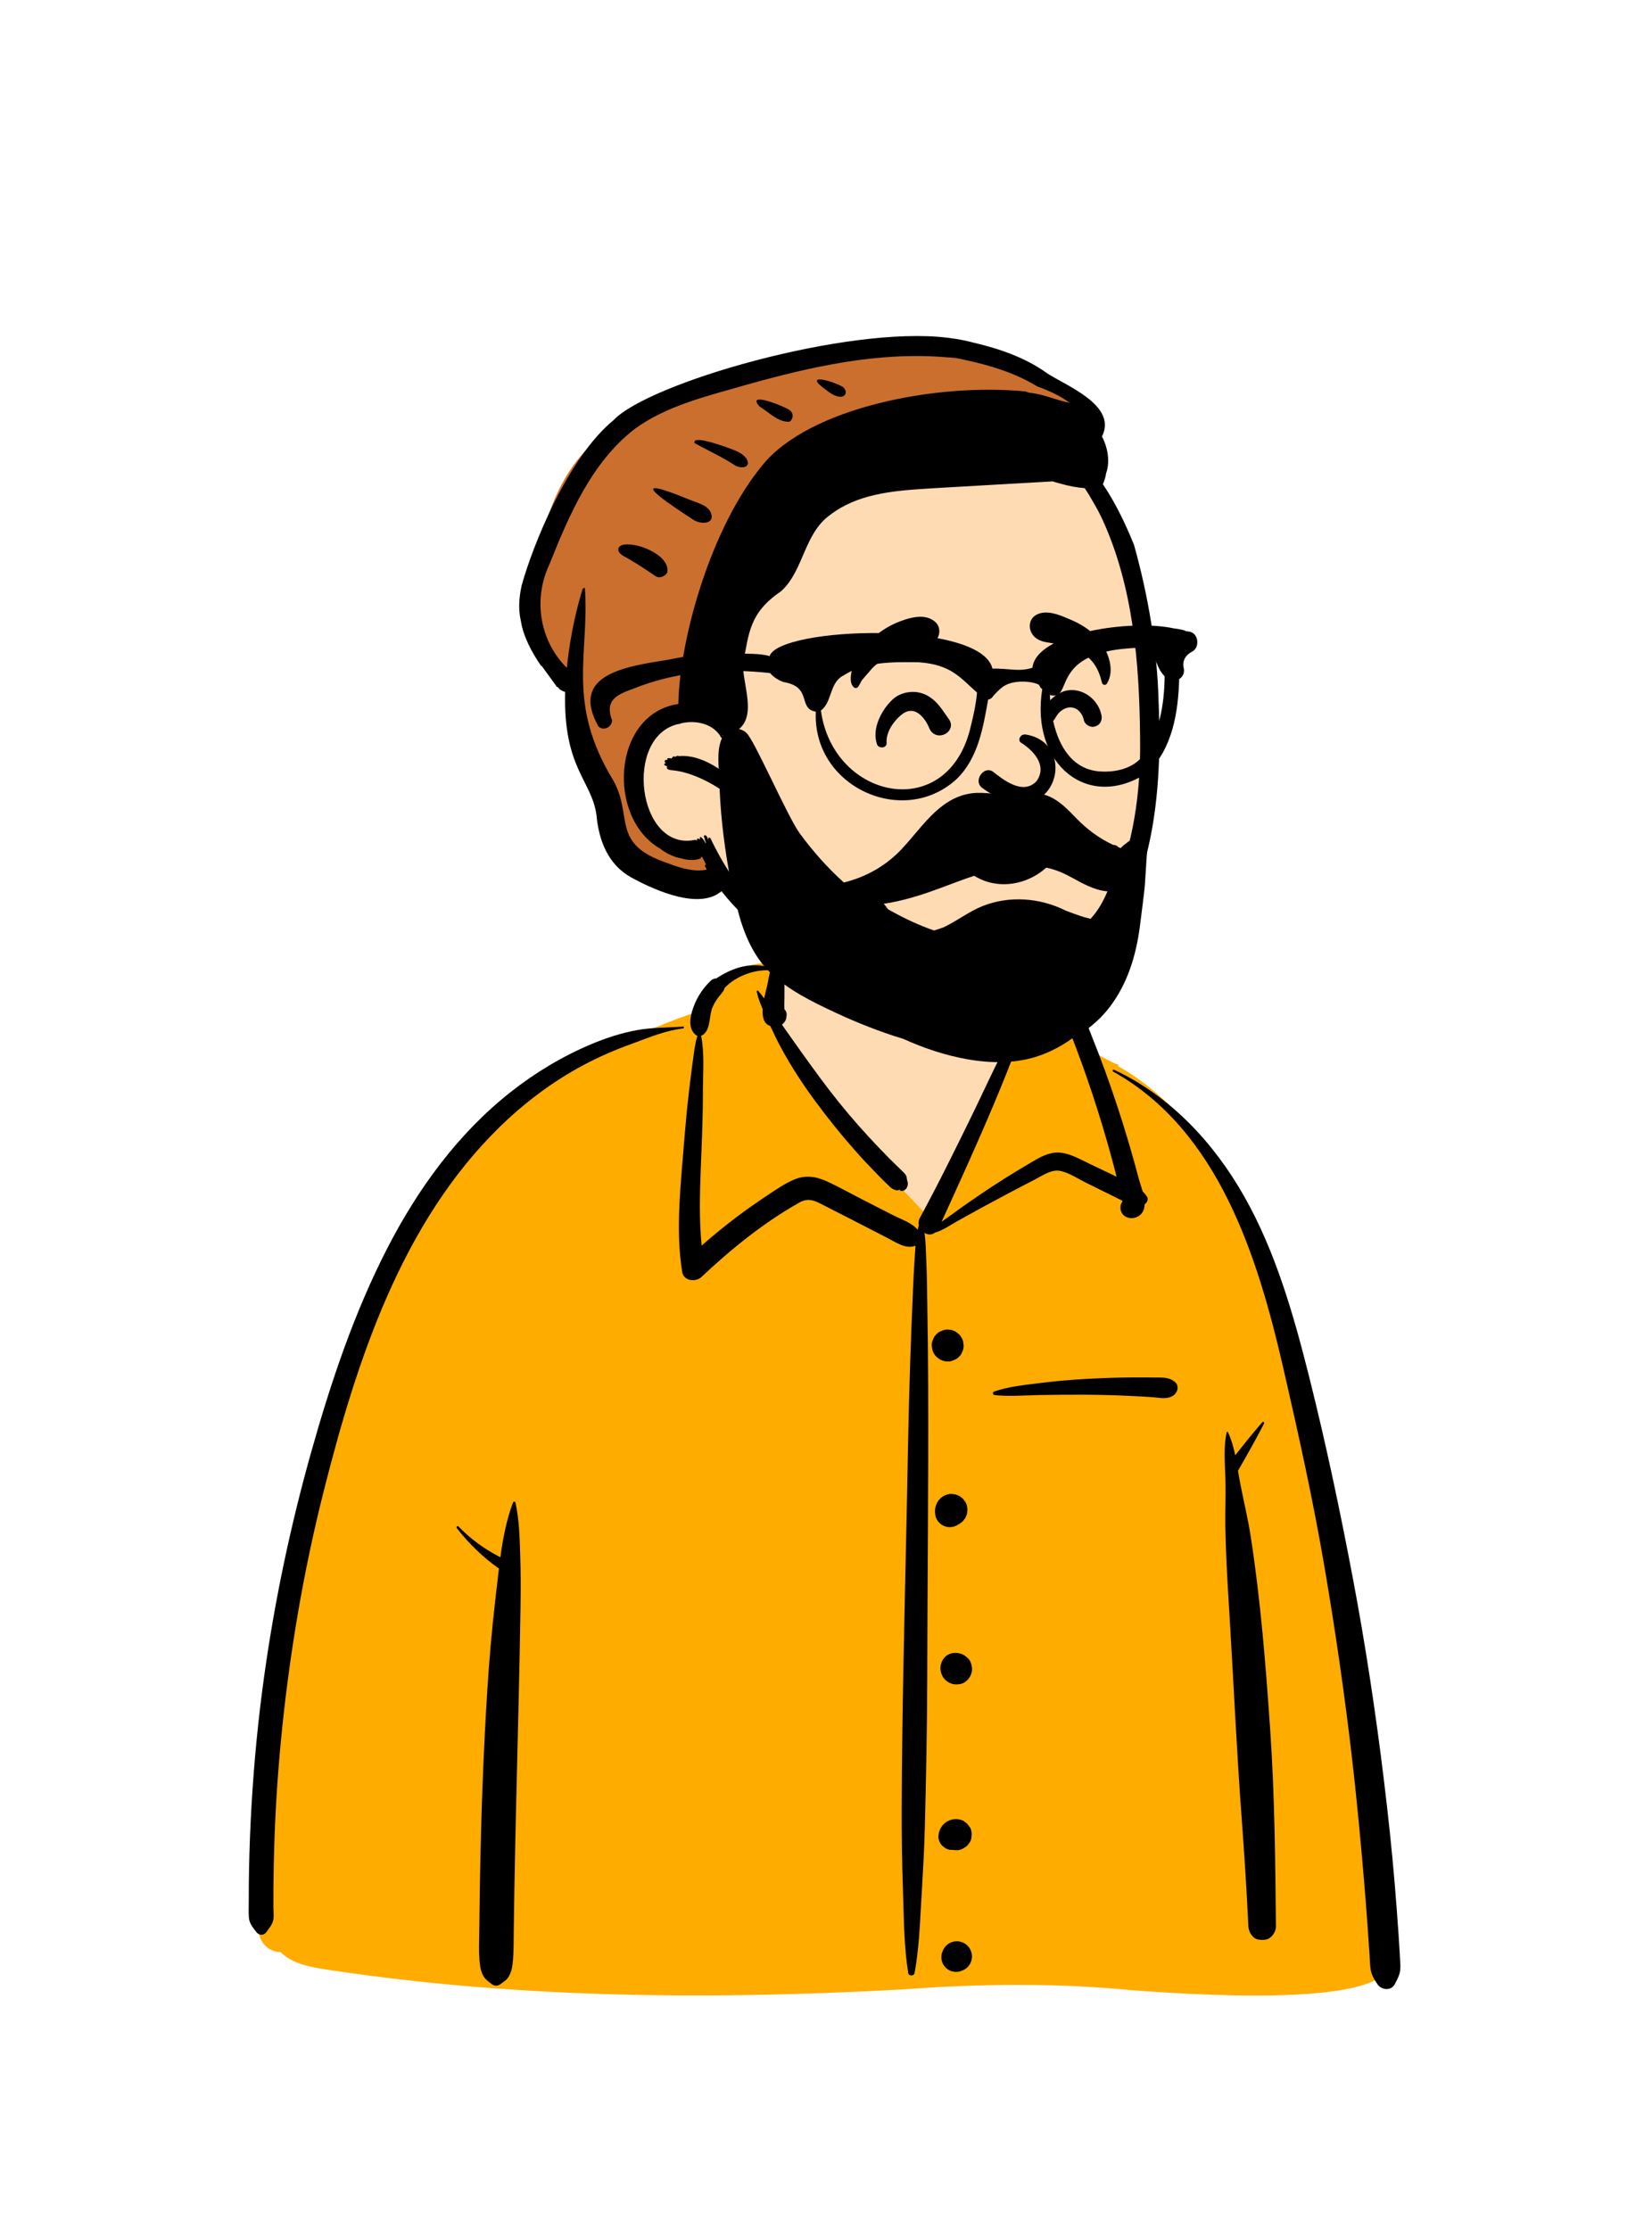 <?xml version="1.0" encoding="UTF-8"?>
<svg width="512px" height="691px" viewBox="0 0 512 691" version="1.1" xmlns="http://www.w3.org/2000/svg" xmlns:xlink="http://www.w3.org/1999/xlink">
    <title>Person</title>
    <g id="Introduction" stroke="none" stroke-width="1" fill="none" fill-rule="evenodd">
        <g id="how-to" transform="translate(-323, -237)">
            <g id="Person" transform="translate(400.07, 341.123)">
                <g id="BODY" transform="translate(-0, 169.482)">
                    <path d="M24.187,336.259 C83.069,345.204 143.02,345.654 202.391,342.405 C225.888,340.646 249.457,340.329 272.935,342.579 C286.808,343.61 347.636,348.26 352.605,335.834 C349.477,269.661 343.142,202.925 323.708,139.284 C315.716,116.686 308.851,97.931 293.252,79.231 C288.336,74.125 277.734,63.417 271.659,59.925 C266.395,56.9 264.196,57.979 261.173,52.869 C258.17,47.225 255.955,37.798 251.691,33.815 C247.349,29.759 240.915,31.21 232.94,32.517 C234.405,12.715 225.265,7.672 212.675,3.906 C190.543,-4.541 168.685,-0.298 163.115,26.647 C152.787,26.647 146.985,31.092 140.713,35.363 C138.149,37.109 139.933,41.557 136.87,42.93 C131.204,44.947 121.192,44.453 115.736,46.936 C90.928,58.227 68.832,74.601 54.321,98.514 C21.789,149.569 -0.558,257.116 3.309,317.627 C1.615,320.284 3.958,324.095 4.553,326.952 C5.305,329.437 7.739,331.091 10.28,330.808 C13.825,334.621 19.308,335.47 24.187,336.259 Z" id="✋-Skin" fill="#FFDBB4"></path>
                    <path d="M146.688,30.693 C150.316,26.907 156.005,24.648 161.392,24.775 L161.645,24.782 L163.474,24.864 L162.252,30.861 L162.19,31.145 L161.941,32.186 L161.609,33.549 L161.491,34.05 L161.366,34.604 C161.347,34.695 161.327,34.784 161.309,34.872 L161.254,35.134 L160.733,37.682 L160.83,37.908 L160.802,38.487 C160.722,40.58 161.172,41.73 162.166,42.099 L162.245,42.127 L162.812,42.308 L163.274,43.312 C164.338,45.606 165.33,47.61 166.349,49.498 C169.321,55.003 172.866,60.506 176.954,66.036 C180.838,71.291 184.884,76.307 189.091,81.07 C190.982,83.212 192.98,85.362 195.107,87.551 L196.937,89.426 L197.519,90.015 L197.911,90.406 L198.399,90.884 L199.103,91.555 L199.613,92.057 L199.779,92.214 C199.987,92.408 200.148,92.538 200.293,92.631 L200.347,92.665 L200.508,92.76 L208.994,101.687 L211.992,103.335 L213.415,104.124 L213.704,103.55 L213.762,103.366 L216.916,96.438 L218.842,92.195 C222.795,83.466 225.871,76.522 228.684,69.91 L229.034,69.085 L230.071,66.625 L230.62,65.312 C233.134,59.287 234.991,54.637 236.653,50.12 L236.889,49.475 L237.239,48.51 L237.759,47.054 L237.854,46.806 C238.305,45.65 237.196,41.449 236.104,39.148 L236.042,39.02 L235.758,38.449 L235.451,37.848 C234.729,36.438 234.205,34.874 233.765,32.98 C233.694,32.673 233.627,32.364 233.564,32.053 L233.473,31.584 L233.415,31.276 L233.334,30.845 L233.218,30.228 L235.662,29.819 L237.003,29.601 L237.588,29.509 C238.345,29.392 239.02,29.296 239.655,29.215 L239.891,29.186 L240.316,29.135 L240.331,29.219 L241.203,29.305 L241.851,29.372 C245.04,29.71 247.5,30.081 249.247,30.493 L249.42,30.535 L249.732,30.613 L249.874,30.651 C251.463,31.079 252.688,32.003 253.657,33.366 C254.321,34.301 254.753,35.197 255.435,36.894 L255.68,37.507 L256.493,39.516 C256.588,39.76 256.734,40.151 256.933,40.688 L257.623,42.566 L261.078,52.109 L264.615,53.97 C266.259,54.83 267.461,55.45 268.055,55.743 L268.265,55.846 L268.416,55.915 L269.635,56.398 L269.504,56.778 L269.651,56.863 C284.21,65.238 295.437,78.123 304.178,95.228 L304.442,95.748 L304.713,96.286 C311.679,110.219 316.67,125.768 321.544,146.527 L321.845,147.818 L322.082,148.844 L323.353,154.384 C328.127,175.3 331.407,190.897 334.122,206.201 L334.298,207.199 L334.751,209.799 C338.16,229.608 341.015,249.237 343.299,268.674 L343.678,271.945 C344.631,280.297 345.492,288.93 346.426,299.297 L346.551,300.689 L346.963,305.346 C347.4,310.364 347.8,315.372 348.163,320.368 L348.341,322.866 L348.706,328.296 L348.921,331.391 L348.947,331.81 L349.034,333.423 L349.058,333.801 C349.091,334.286 349.128,334.695 349.175,335.073 L349.212,335.351 L349.254,335.622 C349.374,336.361 349.612,337.024 350.006,337.762 L350.108,337.949 L350.785,339.159 L349.558,339.805 C343.164,343.174 330.573,344.656 313.3,344.735 L312.776,344.735 L311.696,344.735 C303.303,344.731 294.408,344.407 285.126,343.854 L283.027,343.725 L281.275,343.614 C280.521,343.564 279.786,343.515 279.024,343.462 L277.856,343.38 L272.976,343.023 C251.023,340.92 228.001,340.955 202.634,342.854 C136.5,346.472 79.417,344.946 25.764,336.937 L24.14,336.692 L22.942,336.497 L22.228,336.378 C16.537,335.406 12.964,334.161 10.175,331.547 L10.029,331.409 L9.908,331.29 L9.855,331.29 C7.047,331.278 4.477,329.441 3.524,326.733 L3.474,326.587 L3.411,326.385 L3.368,326.183 C3.323,325.989 3.268,325.779 3.2,325.549 L3.147,325.372 L2.704,323.92 L4.197,323.647 C4.326,323.624 4.46,323.534 4.59,323.346 L4.714,323.168 L4.929,322.869 L5.449,322.156 C6.003,321.38 6.276,320.892 6.411,320.402 C6.531,319.968 6.575,319.412 6.562,318.639 L6.552,318.261 L6.494,316.891 C6.49,316.781 6.487,316.685 6.485,316.592 L6.484,316.454 L6.483,314.526 L6.487,312.406 C6.491,311.481 6.496,310.579 6.503,309.693 L6.515,308.376 L6.527,307.314 C6.599,301.442 6.771,295.575 7.044,289.718 C7.577,278.281 8.492,266.862 9.786,255.485 C12.457,231.998 16.549,209.219 22.116,187.207 L22.675,185.008 C28.694,161.483 34.497,143.347 41.873,126.575 C51.254,105.244 62.692,87.688 77.094,73.653 C85.013,65.936 93.782,59.423 103.101,54.427 C107.387,52.13 111.942,50.091 116.826,48.257 L117.526,47.996 L118.656,47.583 L119.523,47.263 L122.316,46.219 C122.903,46 123.542,45.753 124.298,45.456 L124.766,45.272 L129.768,43.276 L130.598,42.949 L131.522,42.59 L132.201,42.329 C133.311,41.906 134.316,41.537 135.249,41.211 L135.8,41.021 L136.301,40.852 L138.436,40.114 L138.394,42.056 C138.366,43.347 138.699,44.323 139.438,45.024 L139.463,45.046 L139.488,45.066 L139.511,45.081 L139.64,45.078 L140.145,45.075 C140.197,45.047 140.246,45.013 140.291,44.974 C141.009,44.365 141.343,43.547 141.667,41.672 L141.753,41.15 L141.902,40.172 L141.962,39.803 C142.178,38.502 142.366,37.783 142.732,36.961 C143.26,35.772 143.959,34.615 144.782,33.552 L144.973,33.308 L145.741,32.384 L145.859,32.239 C146.128,31.894 146.266,31.65 146.324,31.427 L146.338,31.366 L146.415,30.979 L146.688,30.693 Z" id="👕-Top" fill="#FFAC00"></path>
                    <path d="M267.909,58.428 C267.548,58.227 267.866,57.71 268.229,57.881 C285.692,66.074 299.088,80.448 308.514,97.056 C318.275,114.252 323.838,133.777 328.634,152.86 L328.807,153.55 C333.921,173.964 338.269,194.59 342.184,215.266 C346.149,236.203 349.331,257.271 351.891,278.426 C353.158,288.885 354.287,299.363 355.168,309.863 C355.608,315.11 356.007,320.36 356.367,325.613 C356.51,327.714 356.645,329.815 356.761,331.918 L356.844,333.495 C356.916,334.926 357.086,336.36 356.732,337.771 C356.427,338.988 355.783,340.09 355.217,341.207 C354.096,343.414 351.025,343.051 349.817,341.207 L349.467,340.669 C348.666,339.432 348.001,338.282 347.749,336.741 C347.507,335.25 347.498,333.687 347.388,332.181 C347.188,329.409 347.017,326.635 346.822,323.862 C346.414,318.026 345.954,312.193 345.446,306.365 C344.44,294.859 343.362,283.364 342.037,271.889 C339.684,251.497 336.73,231.16 333.249,210.93 C329.847,191.168 325.546,171.607 321.06,152.07 L320.595,150.049 C312.74,115.939 300.633,76.657 267.909,58.428 Z M81.91,191.995 C82.038,191.654 82.591,191.576 82.684,191.995 C83.86,197.292 83.976,202.748 84.156,208.171 C84.333,213.52 84.326,218.894 84.248,224.247 C83.961,243.919 83.421,263.574 82.954,283.243 C82.72,293.082 82.501,302.921 82.333,312.761 C82.27,316.452 82.216,320.142 82.172,323.833 L82.118,328.701 C82.091,330.853 82.034,332.978 81.772,335.128 C81.599,336.542 81.23,337.891 80.449,339.103 C79.895,339.963 79.106,340.4 78.336,340.985 L78.192,341.096 C77.21,341.872 76.177,341.878 75.204,341.096 L74.922,340.873 C73.993,340.147 73.191,339.579 72.598,338.431 C71.773,336.834 71.641,335.099 71.501,333.339 C71.288,330.671 71.429,327.963 71.457,325.287 C71.512,319.918 71.586,314.551 71.68,309.183 C72.026,289.498 72.709,269.81 73.955,250.16 C74.541,240.905 75.337,231.619 76.404,222.401 L76.607,220.673 C76.931,217.961 77.226,215.201 77.558,212.432 C72.593,208.939 68.228,204.701 64.506,199.893 C64.232,199.539 64.684,199.043 65.014,199.385 C68.817,203.324 73.178,206.463 78.006,208.932 C78.797,203.135 79.884,197.369 81.91,191.995 Z M164.863,16.525 C164.931,16.472 165.037,16.449 165.102,16.525 C166.169,17.769 165.953,19.672 165.987,21.249 L165.991,21.395 C166.068,23.701 166.082,25.999 166.075,28.306 L166.051,35.65 L166.051,35.65 C166.048,36.659 165.966,37.71 166.018,38.726 L166.045,39.119 L166.045,39.119 C166.605,39.693 166.866,40.523 166.676,41.357 C166.641,42.426 166.082,43.318 165.267,43.878 L167.014,46.358 L167.014,46.358 L168.764,48.836 C172.369,53.95 176.014,59.018 179.812,63.991 C183.686,69.061 187.818,73.941 192.142,78.632 C194.254,80.925 196.403,83.185 198.601,85.395 C199.495,86.293 200.41,87.169 201.316,88.055 L202.217,88.945 C202.749,89.478 203.419,90.004 203.772,90.679 C203.98,91.077 204.027,92.058 204.102,92.22 C204.769,93.686 203.631,96.024 201.739,95.293 L201.825,95.236 C202.17,94.996 201.949,94.993 201.163,95.226 C200.667,95.224 200.202,95.11 199.768,94.884 L199.639,94.813 C199.027,94.502 198.481,93.9 197.984,93.419 L197.861,93.302 C196.725,92.237 195.642,91.108 194.553,89.995 C192.28,87.673 190.058,85.302 187.908,82.867 C183.617,78.009 179.549,72.954 175.697,67.742 C171.773,62.433 168.126,56.852 164.99,51.042 C163.8,48.837 162.708,46.589 161.662,44.316 C159.626,43.662 159.153,41.496 159.295,39.056 C158.544,37.307 157.867,35.521 157.467,33.696 C157.412,33.446 157.734,33.21 157.926,33.429 C158.577,34.169 159.18,34.957 159.76,35.765 C160.11,34.054 160.552,32.48 160.76,31.476 L161.663,27.046 L161.663,27.046 C156.576,26.781 151.002,28.871 147.495,32.53 C147.306,33.483 146.573,34.165 145.858,35.056 C145.042,36.074 144.329,37.217 143.798,38.412 C142.619,41.06 143.284,44.963 140.997,46.907 C140.759,47.109 140.492,47.25 140.217,47.337 C141.303,52.659 140.81,58.524 140.787,63.923 L140.786,64.398 C140.791,70.442 140.589,76.49 140.356,82.528 L140.118,88.504 C139.81,96.474 139.611,104.448 140.385,112.374 C143.921,109.243 147.577,106.254 151.359,103.406 C153.845,101.534 156.382,99.728 158.965,97.989 L161.063,96.587 C163.578,94.901 166.153,93.165 168.906,91.958 C172.508,90.379 175.932,90.921 179.409,92.541 C182.871,94.154 186.23,96.028 189.626,97.776 C193.08,99.554 196.542,101.317 200.001,103.085 C202.292,104.256 205.65,105.313 207.331,107.468 C207.438,106.991 207.563,106.516 207.709,106.042 C207.542,105.319 207.607,104.539 208.012,103.794 C213.659,93.417 218.884,82.791 224.073,72.179 C226.699,66.808 229.196,61.374 231.827,56.006 L234.385,50.779 C234.812,49.908 235.241,49.038 235.672,48.169 C236.317,46.868 236.989,45.58 237.642,44.282 C237.918,43.734 238.264,43.189 238.532,42.636 L238.659,42.358 C238.665,42.344 239.285,40.395 238.806,40.58 L238.765,40.6 C238.521,40.739 238.325,40.431 238.484,40.235 C239.16,39.398 240.103,40.139 240.49,40.914 C241.554,43.047 239.604,46.394 238.854,48.436 L238.813,48.55 C236.485,55.14 233.849,61.606 231.148,68.049 C225.97,80.403 220.408,92.567 214.857,104.752 L214.791,104.961 L214.791,104.961 C215.975,104.054 217.239,103.231 218.321,102.429 C221.051,100.407 223.86,98.484 226.666,96.567 C231.81,93.052 237.094,89.769 242.465,86.615 L243.54,85.986 C246.223,84.423 248.881,83.155 252.066,83.625 C255.025,84.061 257.775,85.65 260.448,86.941 L260.724,87.074 L268.984,91.001 C268.101,87.48 267.145,83.975 266.147,80.484 C264.202,73.675 262.062,66.923 259.741,60.231 C257.573,53.978 255.229,47.794 252.75,41.659 L252.004,39.818 C250.993,37.292 249.988,34.538 247.1,33.76 C244.213,32.982 240.902,34.136 238.263,32.49 C238.023,32.34 238.053,31.945 238.344,31.872 L239.972,31.461 C243.029,30.701 246.612,29.936 249.503,30.676 C252.648,31.481 255.251,34.122 256.777,36.866 C258.474,39.919 259.67,43.336 260.957,46.592 L261.162,47.104 C262.639,50.789 264.061,54.495 265.421,58.225 C268.141,65.681 270.616,73.226 272.857,80.839 C273.937,84.508 274.962,88.195 275.946,91.891 C276.23,92.953 276.696,94.242 277.08,95.586 C277.519,96.014 277.934,96.492 278.324,97.037 C278.971,97.941 278.506,99.002 277.702,99.543 C277.671,100.468 277.466,101.338 276.975,102.083 C275.057,104.995 269.987,104.245 270.193,100.331 C270.224,99.732 270.457,99.16 270.811,98.677 L270.801,98.598 L270.801,98.598 L270.761,98.455 L270.761,98.455 C269.88,98.033 268.997,97.563 268.065,97.103 L259.397,92.819 L259.397,92.819 C256.887,91.578 254.104,89.661 251.312,89.188 C248.71,88.748 245.964,90.687 243.727,91.857 L243.582,91.932 C238.176,94.703 232.81,97.566 227.465,100.453 C224.856,101.863 222.281,103.331 219.681,104.757 C217.508,105.949 215.163,107.661 212.72,108.334 C211.677,109.146 210.437,109.037 209.441,108.424 C209.896,111.243 209.868,114.136 210.008,117.019 C210.196,120.873 210.225,124.737 210.287,128.596 L210.312,130.043 C210.476,138.573 210.564,147.107 210.596,155.639 C210.712,186.023 210.376,216.417 210.297,246.801 C210.258,262.067 209.955,277.346 209.559,292.606 C209.39,299.072 209.039,305.531 208.659,311.987 L208.45,315.509 C208.008,322.94 207.747,330.452 206.372,337.783 C206.192,338.739 204.574,338.763 204.416,337.783 C203.15,329.928 203.079,321.901 202.836,313.954 L202.785,312.366 C202.492,303.833 202.353,295.306 202.383,286.768 C202.491,256.372 203.281,225.995 203.928,195.607 C204.253,180.339 204.471,165.064 204.976,149.802 C205.228,142.165 205.514,134.532 205.853,126.899 C206.004,123.49 206.15,120.085 206.376,116.682 L206.479,115.223 C206.549,114.272 206.606,113.332 206.675,112.401 C203.599,113.524 200.787,111.444 198.021,110.021 C194.832,108.381 191.645,106.738 188.456,105.101 L185.264,103.466 L185.264,103.466 L178.875,100.206 C175.999,98.738 173.783,97.277 170.715,98.999 C159.662,105.201 149.505,113.452 140.301,122.111 C138.536,123.771 134.807,123.325 134.36,120.542 C132.45,108.653 133.611,96.592 134.586,84.668 L134.946,80.24 C135.381,74.953 135.856,69.665 136.488,64.398 C136.77,62.043 137.052,59.688 137.364,57.337 L137.603,55.574 C137.993,52.787 138.247,50.017 139.077,47.344 C138.815,47.259 138.563,47.12 138.338,46.907 C135.842,44.538 137.045,40.429 138.184,37.612 C139.309,34.831 141.024,32.404 143.171,30.315 C143.64,29.859 144.3,29.566 144.963,29.55 C150.17,26.1 155.882,24.379 161.828,26.262 C161.995,25.463 162.165,24.666 162.344,23.871 L162.527,23.076 C162.989,21.103 163.161,17.844 164.863,16.525 Z M218.229,328.092 C219.845,327.647 221.614,328.116 222.798,329.3 C223.981,330.484 224.45,332.253 224.005,333.868 C223.782,334.664 223.379,335.355 222.798,335.941 C222.253,336.481 221.619,336.867 220.894,337.098 L220.725,337.149 L220.461,337.259 C219.651,337.476 218.841,337.476 218.031,337.259 C217.257,337.041 216.585,336.65 216.014,336.083 C215.448,335.513 215.056,334.841 214.839,334.066 C214.621,333.256 214.621,332.446 214.839,331.636 L214.949,331.372 L214.949,331.372 C215.172,330.576 215.575,329.885 216.156,329.3 C216.742,328.718 217.433,328.315 218.229,328.092 Z M314.17,167.066 C314.435,166.762 314.866,167.152 314.701,167.476 C312.184,172.41 309.379,177.31 306.622,182.119 C306.843,183.451 307.062,184.774 307.314,186.062 C308.388,191.555 309.703,196.949 310.561,202.494 C313.644,222.426 315.244,242.574 316.618,262.684 C317.995,282.867 318.171,303.059 318.378,323.281 C318.396,325.034 317.048,327.071 315.242,327.401 C314.415,327.552 313.796,327.523 312.97,327.401 C311.091,327.125 309.915,324.971 309.834,323.281 C309.295,311.979 308.57,300.692 307.73,289.407 C306.241,269.401 305.331,249.343 304.128,229.316 L303.704,222.316 C303.249,214.732 302.833,207.143 302.698,199.547 C302.608,194.515 302.877,189.484 302.712,184.458 C302.559,179.817 302.088,174.771 303.111,170.212 C303.149,170.041 303.419,169.998 303.497,170.162 C304.561,172.401 305.235,174.835 305.754,177.319 C308.495,173.852 311.287,170.377 314.17,167.066 Z M134.611,44.486 C134.996,44.458 134.98,45.036 134.611,45.079 C129.231,45.703 124.034,47.893 118.955,49.754 L118.52,49.912 C113.388,51.774 108.385,53.94 103.57,56.521 C94.156,61.567 85.512,68.074 77.868,75.523 C47.354,105.26 33.447,148.142 23.257,188.44 C17.595,210.829 13.569,233.597 10.96,256.539 C9.669,267.886 8.757,279.275 8.225,290.682 C7.953,296.528 7.781,302.38 7.71,308.232 C7.673,311.23 7.662,314.228 7.665,317.226 C7.667,318.599 7.912,320.329 7.545,321.663 C7.204,322.898 6.243,323.986 5.533,325.016 C4.69,326.237 3.176,326.173 2.322,325.016 L2.007,324.595 C1.096,323.386 0.205,322.231 0.075,320.652 C-0.064,318.959 0.034,317.213 0.028,315.513 C0.013,312.087 0.056,308.66 0.124,305.235 C0.256,298.669 0.515,292.106 0.899,285.55 C1.68,272.247 2.965,258.97 4.805,245.77 C8.075,222.309 12.977,199.071 19.398,176.271 C25.455,154.761 32.631,133.315 42.854,113.391 C52.346,94.893 64.798,77.683 81.229,64.755 C88.87,58.743 97.187,53.732 106.155,49.959 C110.678,48.056 115.427,46.502 120.258,45.617 C125.034,44.741 129.79,44.863 134.611,44.486 Z M219.155,290.073 C220.008,290.066 220.959,290.254 221.691,290.726 L222.669,291.482 L222.669,291.482 C222.934,291.822 223.198,292.164 223.461,292.506 C224.072,293.303 224.154,294.593 224.026,295.542 C223.997,296.177 223.809,296.766 223.461,297.313 L222.716,298.277 L222.716,298.277 C222,298.861 221.404,299.277 220.537,299.558 C220.084,299.705 219.648,299.735 219.213,299.713 L219.068,299.704 L219.155,299.715 L219.002,299.698 L219.002,299.698 C218.861,299.686 218.719,299.671 218.576,299.651 C218.48,299.639 218.382,299.632 218.285,299.619 C218.192,299.611 218.102,299.607 218.008,299.616 C216.906,299.72 215.799,299.095 215.017,298.377 C214.312,297.73 213.68,296.359 213.778,295.386 L213.82,294.98 C213.894,294.295 213.955,294.025 214.246,293.336 C214.528,292.667 214.922,292.076 215.459,291.576 C216.487,290.62 217.744,290.082 219.155,290.073 Z M215.745,239.912 C217.207,238.318 219.718,238.201 221.531,239.165 C221.973,239.4 222.378,239.777 222.768,240.092 C223.749,240.885 224.134,242.316 224.189,243.522 C224.242,244.714 223.613,246.13 222.768,246.953 L222.563,247.152 L222.563,247.152 C222.058,247.643 221.334,248.071 220.627,248.2 C219.487,248.41 218.53,248.404 217.469,247.956 C216.556,247.571 215.771,246.952 215.236,246.113 L215.149,245.971 C215.113,245.912 215.078,245.852 215.045,245.791 L214.998,245.698 C213.982,243.745 214.255,241.533 215.745,239.912 Z M216.502,189.486 C217.162,189.28 217.821,189.25 218.48,189.398 C218.928,189.399 219.345,189.512 219.732,189.736 C220.152,189.854 220.517,190.067 220.826,190.374 C221.198,190.594 221.495,190.891 221.716,191.264 C222.154,191.743 222.45,192.305 222.603,192.95 L222.78,194.269 L222.603,195.588 L222.103,196.773 L222.103,196.773 C221.966,196.952 221.827,197.132 221.688,197.31 C221.467,197.684 221.169,197.982 220.796,198.203 C220.553,198.444 220.274,198.625 219.963,198.75 C218.859,199.542 217.387,199.8 216.079,199.439 C215.302,199.222 214.627,198.829 214.055,198.26 C213.487,197.688 213.094,197.013 212.876,196.236 L212.787,195.616 C212.671,194.784 212.653,194.323 212.889,193.265 C212.992,192.8 213.291,192.144 213.448,191.868 C214.119,190.689 215.215,189.881 216.502,189.486 Z M273.756,153.209 C275.65,153.196 277.543,153.199 279.436,153.22 L280.856,153.239 C283.233,153.277 285.27,153.031 287.139,154.681 C288.495,155.878 287.898,157.887 286.61,158.789 C284.659,160.155 282.212,159.468 279.969,159.317 C277.604,159.159 275.237,159.027 272.869,158.921 C268.284,158.715 263.697,158.585 259.107,158.564 C254.528,158.545 249.941,158.588 245.362,158.662 C240.703,158.738 235.851,159.172 231.218,158.69 C230.582,158.624 230.438,157.786 231.067,157.569 C235.433,156.058 240.344,155.569 244.919,154.991 C249.639,154.395 254.358,153.973 259.107,153.7 C263.985,153.42 268.87,153.243 273.756,153.209 Z M216.494,138.373 L216.65,138.376 C217.483,138.378 218.263,138.574 218.99,138.964 L219.145,139.051 L220.146,139.824 C220.758,140.441 221.183,141.168 221.417,142.006 L221.594,143.32 L221.594,143.32 C221.62,144.001 221.477,144.635 221.168,145.225 C220.969,145.838 220.628,146.368 220.146,146.816 C219.698,147.298 219.167,147.639 218.555,147.838 C218.011,148.124 217.428,148.267 216.806,148.267 L216.65,148.264 C215.758,148.261 214.926,148.036 214.155,147.589 L213.154,146.816 L213.154,146.816 C212.542,146.199 212.118,145.472 211.883,144.634 L211.706,143.32 L211.706,143.32 C211.681,142.639 211.822,142.004 212.132,141.415 C212.332,140.802 212.672,140.272 213.154,139.824 C213.602,139.342 214.132,139.001 214.746,138.802 C215.289,138.516 215.872,138.373 216.494,138.373 L216.494,138.373 Z M231.15,22.228 C232.215,20.685 234.145,22.057 233.869,23.298 C233.942,26.782 234.12,30.163 234.913,33.575 C235.276,35.138 235.751,36.702 236.484,38.133 L236.792,38.735 C237.742,40.611 238.479,42.38 237.2,44.437 C236.598,45.407 235.509,46.135 234.328,46.085 C229.093,45.859 228.374,38.571 228.056,34.503 C227.728,30.314 228.748,25.709 231.15,22.228 Z" id="🖍-Ink" fill="#000000"></path>
                </g>
                <g id="HEAD" transform="translate(83.845, 0)">
                    <path d="M116.846,3.474 C136.983,3.474 161.142,13.257 163.196,13.453 L163.252,13.456 C164.333,13.456 168.555,16.68 175.92,23.129 L167.943,38.722 L168.589,39.34 C171.678,42.308 174.315,45.014 176.397,47.146 C193.394,64.561 196.449,132.935 192.443,156.779 C188.438,180.624 181.018,203.956 146.478,203.956 C111.938,203.956 73.511,183.141 67.591,176.659 C63.645,172.338 59.212,170.268 54.293,170.449 C54.091,170.193 53.89,169.938 53.691,169.684 L52.968,169.581 C46.16,168.593 41.282,167.263 38.334,165.591 C32.575,162.326 26.246,145.162 26.246,141.381 C26.246,137.638 16.796,110.407 16.607,107.525 L16.604,107.445 C16.604,105.036 4.258,93.963 4.258,90.446 C4.258,86.929 1.769,87.142 4.258,74.75 L4.981,71.109 C7.629,57.914 12.812,36.066 32.575,26.572 C54.293,16.139 96.507,3.474 116.846,3.474 Z" id="✋-Skin" fill="#FFDBB4"></path>
                    <path d="M116.843,3.606 C136.979,3.606 161.139,13.39 163.193,13.585 L163.248,13.588 C164.329,13.588 168.552,16.813 175.917,23.261 L174.126,26.759 C134.48,27.539 107.193,30.768 92.264,36.447 C74.956,43.03 64.091,68.04 59.669,111.476 C53.622,114.347 47.575,118.124 41.527,122.81 C35.48,127.495 33.95,129.915 36.935,130.069 C36.675,140.11 37.477,147.122 39.34,151.105 C41.204,155.088 47.654,157.431 58.691,158.136 L61.495,167.547 L61.107,171.908 C58.949,170.936 56.677,170.493 54.29,170.581 C54.088,170.325 53.887,170.07 53.688,169.816 L52.964,169.714 C46.156,168.725 41.278,167.395 38.33,165.724 C32.572,162.459 26.243,145.295 26.243,141.513 C26.243,137.77 16.792,110.539 16.603,107.658 L16.601,107.578 C16.601,105.169 4.254,94.095 4.254,90.578 C4.254,89.95 4.175,89.441 4.059,88.958 L4.01,88.766 L3.959,88.575 C3.932,88.48 3.905,88.385 3.876,88.289 L3.819,88.096 L3.76,87.9 C3.191,85.986 2.536,83.439 4.254,74.882 L4.977,71.241 C7.626,58.047 12.809,36.198 32.572,26.705 C54.29,16.272 96.503,3.606 116.843,3.606 Z" id="🧢-Hat" fill="#CB6F2F"></path>
                    <path d="M29.223,26.082 C40.054,14.56 101.545,-3.262 132.655,0.516 L133.589,0.637 C136.071,0.953 138.518,1.43 140.933,2.08 C148.738,3.906 156.8,6.673 163.249,11.293 C168.633,15.073 185.617,21.246 180.611,31.135 C182.468,34.659 183.16,39.014 181.906,42.485 C181.748,43.684 181.379,44.788 180.907,45.933 C184.873,51.798 188.013,58.43 190.554,64.738 C194.995,80.614 197.759,97.136 198.164,113.334 C199.511,144.107 196.144,180.866 169.4,200.766 C153.245,213.376 127.938,213.8 109.783,198.165 C108.753,196.943 103.907,193.645 105.524,193.067 C106.005,193.576 106.5,194.072 107.004,194.559 C106.981,194.505 106.976,194.451 106.986,194.392 L106.512,193.962 C105.62,193.135 104.464,191.935 105.781,192.17 C105.839,192.237 105.902,192.296 105.965,192.364 C106.243,192.531 106.454,192.677 106.618,192.805 L106.702,192.872 L106.676,192.845 C105.918,192.035 105.463,191.208 106.597,191.736 L106.747,191.809 C107.251,192.341 107.764,192.851 108.285,193.346 C108.277,193.288 108.285,193.229 108.317,193.166 L107.831,192.695 C107.356,192.229 107.428,192.227 107.661,191.85 C106.651,190.432 108.535,191.274 108.668,191.827 C109.846,191.548 110.881,193.766 111.64,194.036 C144.922,219.679 193.219,196.926 192.437,125.471 L192.425,124.073 C192.197,101.224 190.278,77.74 180.848,57.058 C179.931,55.065 178.906,53.127 177.777,51.252 C176.999,49.846 176.167,48.475 175.272,47.141 C172.766,46.938 170.293,46.478 167.856,45.766 C167.019,45.554 166.191,45.32 165.364,45.045 C153.275,45.706 141.455,46.425 129.331,47.106 L125.545,47.343 C115.275,48.004 104.654,49.064 96.367,55.43 C88.235,61.226 88.198,72.655 81.238,79.018 C71.311,85.77 71.239,91.858 69.328,101.808 C69.469,109.308 74.659,120.206 65.136,123.363 C66.742,125.659 64.503,124.556 64.327,123.751 C64.309,123.755 64.291,123.76 64.277,123.76 C65.709,126.427 63.605,124.747 63.418,123.89 C63.306,123.859 63.193,123.778 63.081,123.665 C64.523,126.002 62.192,124.365 62.33,123.94 C59.543,119.646 53.807,118.98 49.763,120.117 C49.714,120.271 49.534,120.284 49.422,120.203 C32.229,123.937 36.665,159.608 54.284,156.159 C55.038,156.005 55.02,156.368 55.17,156.403 C54.763,155.332 55.91,155.768 55.898,155.993 L55.968,155.989 C56.023,155.984 56.001,155.978 56.042,155.993 C55.648,153.802 57.863,156.976 57.688,157.106 C57.756,157.065 57.832,157.043 57.9,157.034 L57.824,156.826 C57.456,155.845 57.488,156.253 57.49,155.691 C57.214,154.996 57.194,155.3 57.258,154.847 C58.229,154.094 58.516,156.38 58.839,156.547 C58.284,155.772 58.726,155.138 59.249,155.56 C63.217,163.925 68.343,171.784 74.968,177.976 C75.692,178.548 76.425,179.112 77.185,179.644 C80.003,182.103 84.325,183.685 86.962,185.864 C86.962,185.9 86.945,185.945 86.918,185.99 L86.978,186.045 L86.978,186.045 L87.039,186.103 L87.957,186.545 C88.227,186.774 88.47,187.031 88.685,187.315 C88.915,187.581 89.117,187.874 89.288,188.185 C89.374,188.564 89.185,188.722 88.825,188.559 C88.667,188.505 88.51,188.442 88.353,188.384 C88.362,188.397 88.366,188.406 88.375,188.415 C88.427,188.493 88.776,189.305 88.374,189.173 L88.326,189.154 C88.105,189.073 87.885,188.983 87.669,188.897 C87.925,189.217 88.159,189.565 88.366,189.858 C88.587,190.087 88.721,190.358 88.775,190.664 C88.766,190.836 88.672,190.908 88.501,190.885 C88.24,190.8 87.984,190.709 87.727,190.615 L87.8,190.754 C87.982,191.112 88.239,191.712 87.781,191.512 C87.39,191.39 87.012,191.25 86.635,191.097 C86.603,191.16 86.54,191.183 86.414,191.124 C85.213,190.696 84.053,190.173 82.942,189.556 C81.966,188.843 80.981,188.145 80.001,187.437 C79.078,186.883 78.188,186.265 77.338,185.571 C71.651,181.889 66.671,177.212 62.721,172.003 C56.115,177.737 42.906,172.259 34.735,167.771 C27.508,163.759 24.668,156.342 23.933,148.344 C22.406,137.578 13.627,133.892 14.238,110.269 C14.224,110.273 14.21,110.273 14.192,110.273 C13.873,110.178 13.563,110.052 13.271,109.89 C12.969,109.746 12.686,109.574 12.42,109.367 L12.092,108.912 L12.092,108.912 C11.922,108.817 11.769,108.718 11.652,108.619 L11.591,108.697 C11.399,108.929 11.528,108.58 11.539,108.511 L10.969,107.733 C9.617,105.883 8.133,103.807 6.924,102.146 L6.886,102.214 C6.859,102.264 6.844,102.301 6.857,102.317 C3.981,98.176 1.276,93.173 0.525,88.331 C-0.363,84.6 -0.016,80.756 0.758,77.301 C4.077,65.2 14.948,37.818 29.223,26.082 Z M107.277,193.424 L107.097,193.263 L107.255,193.462 C107.338,193.565 107.423,193.658 107.562,193.752 C107.553,193.72 107.553,193.689 107.557,193.653 C107.465,193.583 107.371,193.506 107.277,193.424 Z M132.518,6.596 C111.421,4.778 90.671,9.436 70.539,15.075 L69.15,15.475 C57.703,18.748 45.599,21.694 35.925,28.701 C22.409,39.076 15.43,55.58 9.34,70.819 C4.021,82.141 6.74,94.907 14.755,102.813 C15.588,94.957 17.01,87.331 19.232,79.766 C19.696,78.584 19.345,78.197 20.344,78.043 C21.853,98.429 14.419,113.491 29.131,137.653 C35.514,149.053 28.125,157.395 46.151,163.394 L46.639,163.58 C50.394,165.001 54.495,166.122 58.174,165.328 L57.844,164.79 C57.508,164.237 57.406,163.969 57.895,163.732 C57.882,163.705 57.864,163.678 57.845,163.646 C57.45,162.898 57.068,162.141 56.703,161.375 C56.555,161.424 56.407,161.46 56.253,161.501 C56.353,161.686 56.366,161.87 56.087,161.934 C55.096,162.274 54.079,162.411 53.037,162.347 L52.813,162.33 C51.636,162.258 50.894,162.043 50.231,161.843 C50.011,161.807 49.791,161.771 49.574,161.726 C47.44,161.252 45.181,160.046 43.719,158.85 C27.052,149.363 28.775,117.067 49.319,114.014 C49.74,93.68 59.39,59.374 75.406,39.998 C89.883,22.175 129.404,14.45 156.9,17.174 C157.301,17.307 157.702,17.441 158.103,17.577 C162.345,17.954 166.388,19.849 170.633,20.728 C167.585,18.439 164.127,16.914 160.565,15.618 C153.469,11.268 145.334,8.914 137.475,7.254 C135.847,6.853 134.196,6.632 132.518,6.596 Z M48.378,130.349 C49.483,129.748 49.356,130.329 49.611,130.16 C57.556,129.511 66.123,136.482 70.565,142.294 C70.214,142.659 69.265,141.578 69.098,141.406 C69.076,141.429 69.049,141.447 69.022,141.456 L69.146,141.631 C70.946,144.22 67.377,141.173 67.043,140.545 C66.985,140.577 66.926,140.595 66.859,140.581 C67.142,140.86 68.005,141.585 68.154,142.101 L68.383,142.292 C70.543,144.145 70.364,145.54 67.911,142.907 C67.969,143.029 67.992,143.142 67.952,143.232 L68.036,143.288 C69.242,144.133 70.233,146.487 67.713,144.07 C67.975,145.835 65.216,142.424 65.127,142.448 C60.352,138.691 53.321,135.037 47.33,134.546 L47.124,134.522 C46.025,134.381 45.505,134.054 45.891,133.333 C44.537,133.011 44.854,132.343 45.495,132.364 C44.54,131.735 45.4,131.133 45.954,131.368 C45.573,130.311 47.101,131.015 47.24,130.868 C48.033,129.642 48.247,130.665 48.378,130.349 Z M31.724,64.833 C35.54,63.432 46.812,67.626 45.91,73.18 C45.373,74.455 43.604,75.186 42.361,74.466 L40.738,73.373 C37.913,71.478 35.365,69.815 32.333,68.162 C30.682,67.341 29.972,65.598 31.724,64.833 Z M53.436,56.579 L51.962,55.618 C44.008,50.401 32.765,42.496 52.705,50.675 C54.977,51.652 57.997,52.229 59.237,54.398 C61.185,58.396 56.059,58.665 53.436,56.579 Z M54.329,33.172 C53.691,30.745 61.633,33.593 63.944,34.344 L64.296,34.477 C66.545,35.317 69.123,36.096 70.468,38.041 C72.044,40.729 68.854,41.285 66.878,40.071 C62.828,37.418 58.386,35.416 54.329,33.172 Z M74.524,21.865 C70.054,16.973 82.016,21.659 83.808,22.96 L83.86,22.999 C85.197,23.942 84.925,25.974 83.669,26.571 C80.095,26.639 77.465,23.653 74.524,21.865 Z M94.864,16.505 C87.758,11.387 97.119,13.821 100.37,15.827 C102.586,17.786 100.303,21.092 94.864,16.505 Z" id="🖍-Ink" fill="#000000"></path>
                </g>
                <g id="FACE" transform="translate(186.592, 85.669)" fill="#000000">
                    <path d="M52.751,83.434 C49.431,84.395 45.867,84.481 42.483,83.488 C39.413,82.587 36.261,80.605 34.002,77.981 C31.995,75.65 30.695,72.818 30.746,69.795 C30.752,69.45 30.876,69.161 31.066,68.938 C31.27,68.697 31.556,68.532 31.861,68.46 C32.176,68.386 32.509,68.412 32.792,68.541 C33.048,68.657 33.268,68.855 33.405,69.144 C33.752,69.6 34.098,70.05 34.445,70.487 C37.237,73.934 39.94,76.51 44.138,77.434 C46.416,77.936 48.691,77.714 50.778,76.948 C53.012,76.129 55.032,74.689 56.614,72.847 C57.33,72.014 58.174,71.674 59,71.668 C59.935,71.662 60.86,72.097 61.557,72.792 C62.242,73.475 62.7,74.403 62.742,75.374 C62.778,76.226 62.5,77.117 61.761,77.911 C59.325,80.527 56.167,82.444 52.751,83.434 Z M52.649,40.256 C56.052,42.325 61.238,47.149 57.577,52.278 C53.267,56.801 47.062,51.615 44.004,49.27 C41.169,47.453 37.983,52.127 40.614,54.249 C62.709,70.609 71.676,40.797 54.37,37.823 C52.465,37.495 51.757,39.616 52.649,40.256 Z M20.811,31.152 C19.717,30.452 18.431,30.212 17.004,30.861 C15.89,31.368 13.935,33.057 12.575,35.278 C11.645,36.798 10.985,38.581 11.122,40.438 C11.154,40.869 10.995,41.187 10.743,41.422 C10.545,41.608 10.258,41.744 9.921,41.787 C9.635,41.823 9.315,41.79 9.055,41.709 C8.56,41.554 8.298,41.233 8.2,40.971 C7.247,38.442 7.658,35.619 8.725,33.072 C10.166,29.635 12.782,26.756 14.496,25.828 C17.429,24.239 20.889,24.166 23.826,25.784 C26.326,27.162 27.89,29.386 29.445,31.654 C29.775,32.136 30.103,32.614 30.442,33.084 C31.122,34.026 31.189,34.96 30.926,35.761 C30.635,36.648 29.891,37.397 28.962,37.789 C28.103,38.151 27.106,38.202 26.223,37.83 C25.478,37.516 24.794,36.903 24.361,35.863 C23.632,34.111 22.418,32.179 20.811,31.152 L20.811,31.152 Z M76.368,35.048 C75.618,35.439 75.032,35.556 74.201,35.307 C73.742,35.169 73.288,34.905 72.932,34.549 C72.58,34.196 72.325,33.758 72.226,33.272 C71.983,32.072 71.327,30.949 70.391,30.216 C69.592,29.59 68.582,29.259 67.463,29.446 C66.255,29.647 65.104,30.422 64.311,31.336 C64.046,31.642 63.838,31.989 63.629,32.334 C63.239,32.979 62.859,33.578 62.321,34.052 C62.116,34.232 61.809,34.357 61.511,34.357 C61.39,34.357 61.267,34.337 61.15,34.3 C59.947,33.093 59.716,32.178 59.755,31.27 C59.795,30.317 60.171,29.353 60.777,28.453 C62.201,26.343 64.903,24.613 66.726,24.221 C69.223,23.684 71.703,24.328 73.691,25.723 C75.737,27.158 77.253,29.387 77.726,31.898 C77.84,32.503 77.791,33.155 77.561,33.721 C77.336,34.274 76.944,34.748 76.368,35.048 Z M26.319,8.651 C24.82,10.112 23.046,10.338 21.252,10.539 C20.255,10.652 19.459,10.743 18.676,10.92 C16.523,11.406 14.395,12.137 12.454,13.192 C10.424,14.294 8.213,15.623 6.622,17.325 C6.244,17.73 5.887,18.155 5.53,18.581 C5.204,18.97 4.89,19.344 4.56,19.705 C4.18,20.119 3.819,20.553 3.461,20.986 C3.239,21.351 3.195,21.441 3.151,21.535 C3.083,21.675 3.005,21.832 2.916,22.001 C2.794,22.232 2.65,22.485 2.5,22.715 C2.251,23.134 2.117,23.249 2.001,23.301 C1.809,23.387 1.627,23.429 1.45,23.406 C1.285,23.385 1.129,23.305 0.975,23.175 C0.205,22.525 -0.022,21.458 0.002,20.325 C0.037,18.607 0.671,16.704 1.255,15.534 C2.614,12.816 4.498,9.991 6.763,7.962 C9.349,5.647 12.177,3.894 15.426,2.686 C17.444,1.935 19.782,1.246 21.981,1.333 C23.565,1.396 25.076,1.866 26.324,3.042 C27.091,3.763 27.458,4.789 27.458,5.815 C27.458,6.861 27.076,7.913 26.319,8.651 Z M79.415,22.023 C79.32,22.179 79.188,22.287 79.041,22.351 C78.888,22.419 78.716,22.439 78.551,22.411 C78.387,22.383 78.231,22.309 78.107,22.195 C77.989,22.086 77.898,21.942 77.858,21.765 C76.863,17.394 74.931,14.143 70.808,12.046 C68.779,11.015 66.447,10.359 64.239,9.837 C63.597,9.685 62.919,9.586 62.236,9.487 C60.096,9.174 57.941,8.816 56.546,7.087 C55.706,6.044 55.353,4.712 55.552,3.493 C55.74,2.346 56.41,1.293 57.629,0.663 C60.664,-0.906 64.434,0.633 67.499,1.945 C67.726,2.042 67.949,2.138 68.167,2.23 C71.164,3.495 73.897,5.165 76.144,7.553 C77.926,9.447 79.578,12.248 80.243,15.129 C80.796,17.526 80.666,19.973 79.415,22.023 Z" id="🖍-Ink"></path>
                </g>
                <g id="FACIAL-HAIR" transform="translate(145.577, 121.702)" fill="#000000">
                    <path d="M112.285,58.022 C110.712,57.508 109.167,56.909 107.614,56.331 C99.678,52.344 90.091,51.621 81.768,54.979 C77.683,56.627 73.873,59.588 69.774,61.528 C68.801,61.892 67.819,62.222 66.827,62.498 C66.218,62.286 65.61,62.061 65.006,61.836 C60.658,60.197 56.568,58.175 52.597,55.951 C52.174,55.355 51.734,54.775 51.262,54.219 C54.135,53.811 56.949,53.133 59.494,52.433 C67.309,50.292 74.673,46.803 82.462,44.568 C89.713,42.481 97.583,41.34 104.866,43.932 C108.323,45.162 111.365,47.317 114.727,48.768 C116.467,49.517 118.554,50.251 120.587,50.36 C119.275,53.501 117.617,56.436 115.349,58.879 C114.313,58.658 113.285,58.347 112.285,58.022 Z M129.196,33.415 C128.5,33.993 125.628,35.859 124.696,36.972 C124.455,36.88 124.216,36.787 123.978,36.69 C123.569,36.187 122.965,35.966 122.35,35.98 C118.055,33.982 114.232,31.159 110.82,27.619 C108.395,25.109 105.912,22.481 102.671,21.025 C98.854,19.303 95.099,20.096 91.088,20.358 C86.82,20.642 82.606,19.429 78.342,20.011 C75.223,20.439 72.303,21.76 69.779,23.621 C64.627,27.421 61.076,32.758 56.722,37.36 C51.782,42.58 45.707,45.915 38.951,47.619 C38.869,47.565 38.784,47.511 38.698,47.461 C33.718,42.954 29.22,37.865 25.24,32.442 C21.355,27.146 11.111,3.306 8.636,1.214 C7.609,0.344 6.482,-0.03 5.405,0.002 C3.453,0.047 1.65,1.404 0.844,3.54 C-0.527,7.173 0.158,11.87 0.267,15.67 C0.402,20.322 0.708,24.969 1.195,29.598 C1.677,34.173 2.317,38.735 3.115,43.265 C3.516,45.555 3.962,47.84 4.454,50.116 C4.607,50.833 4.801,51.473 5.035,52.068 C5.274,53.19 5.531,54.308 5.806,55.417 C7.6,62.679 10.43,69.949 15.834,75.309 C21.459,80.893 29.103,84.603 36.201,87.921 C42.962,91.08 50.047,93.889 57.317,96.088 C63.631,98.951 70.392,101.213 77.179,102.403 C84.652,103.715 92.508,103.796 99.724,101.2 C103.271,99.924 106.624,98.144 109.666,95.926 C113.979,93.686 117.86,90.607 121.037,86.532 C126.728,79.23 129.445,70.368 130.633,61.229 C130.938,58.89 132.081,49.926 132.171,48.531 C132.462,44.023 132.752,39.516 133.043,35.009 C133.18,32.882 130.569,32.275 129.196,33.415 Z" id="🖍-Ink"></path>
                </g>
                <g id="ACCESORIES" transform="translate(105.916, 89.699)" fill="#000000">
                    <path d="M171.328,40.26 C168.293,44.337 162.667,45.636 157.478,45.188 C146.287,44.11 142.765,31.399 142.398,21.519 C149.903,23.63 141.763,8.677 167.417,7.033 C176.46,6.279 173.967,11.741 177.963,15.732 C177.88,24.108 176.486,33.209 171.328,40.26 M118.022,30.636 C111.415,61.581 75.233,54.221 71.433,26.326 C74.942,23.848 74.018,17.731 78.378,15.515 C85.288,11.099 93.926,11.288 101.774,11.392 C111.804,12.081 114.662,16.236 119.815,20.77 C119.567,23.798 118.852,27.387 118.022,30.636 M185.661,1.907 C185.29,1.846 184.918,1.788 184.547,1.733 C184.257,1.569 183.917,1.442 183.521,1.366 C182.617,1.136 181.72,0.982 180.824,0.898 C167.965,-1.996 138.215,2.113 136.987,13.088 C132.892,14.455 129.349,13.231 124.602,13.353 C120.989,-1.749 58.529,0.382 55.526,9.487 C55.514,9.484 55.503,9.481 55.491,9.478 C52.605,8.584 48.35,8.8 45.046,8.658 C37.992,8.511 30.93,9.139 24.029,10.627 C11.105,12.681 -6.534,15.086 2.455,31.227 C2.456,31.229 2.458,31.232 2.46,31.235 L2.461,31.234 C4.011,32.822 6.639,31.543 6.737,29.393 C3.715,21.747 10.541,20.829 15.792,18.631 C28.86,13.936 42.164,13.285 55.678,14.738 C56.695,15.935 58.238,16.979 59.869,17.525 C68.905,19.025 64.143,25.729 69.854,26.704 C68.805,50.071 97.173,62.827 113.61,47.466 C120.172,41.049 121.737,31.543 123.258,22.975 C124.063,22.794 124.574,22.354 124.873,21.772 C126.808,19.84 128.024,18.056 131.85,17.525 C135.676,16.995 138.621,18.059 139.019,18.385 C139.12,18.587 139.228,18.79 139.353,18.993 C139.528,19.296 139.766,19.537 140.036,19.727 C136.258,42.996 154.321,57.712 172.556,45.643 C180.479,38.189 182.154,26.777 182.484,16.591 C183.558,15.943 184.239,14.687 183.867,13.107 C183.354,10.93 184.556,9.045 186.47,8.099 C188.956,6.869 188.516,2.38 185.661,1.907" id="🖍-Ink"></path>
                </g>
            </g>
        </g>
    </g>
</svg>